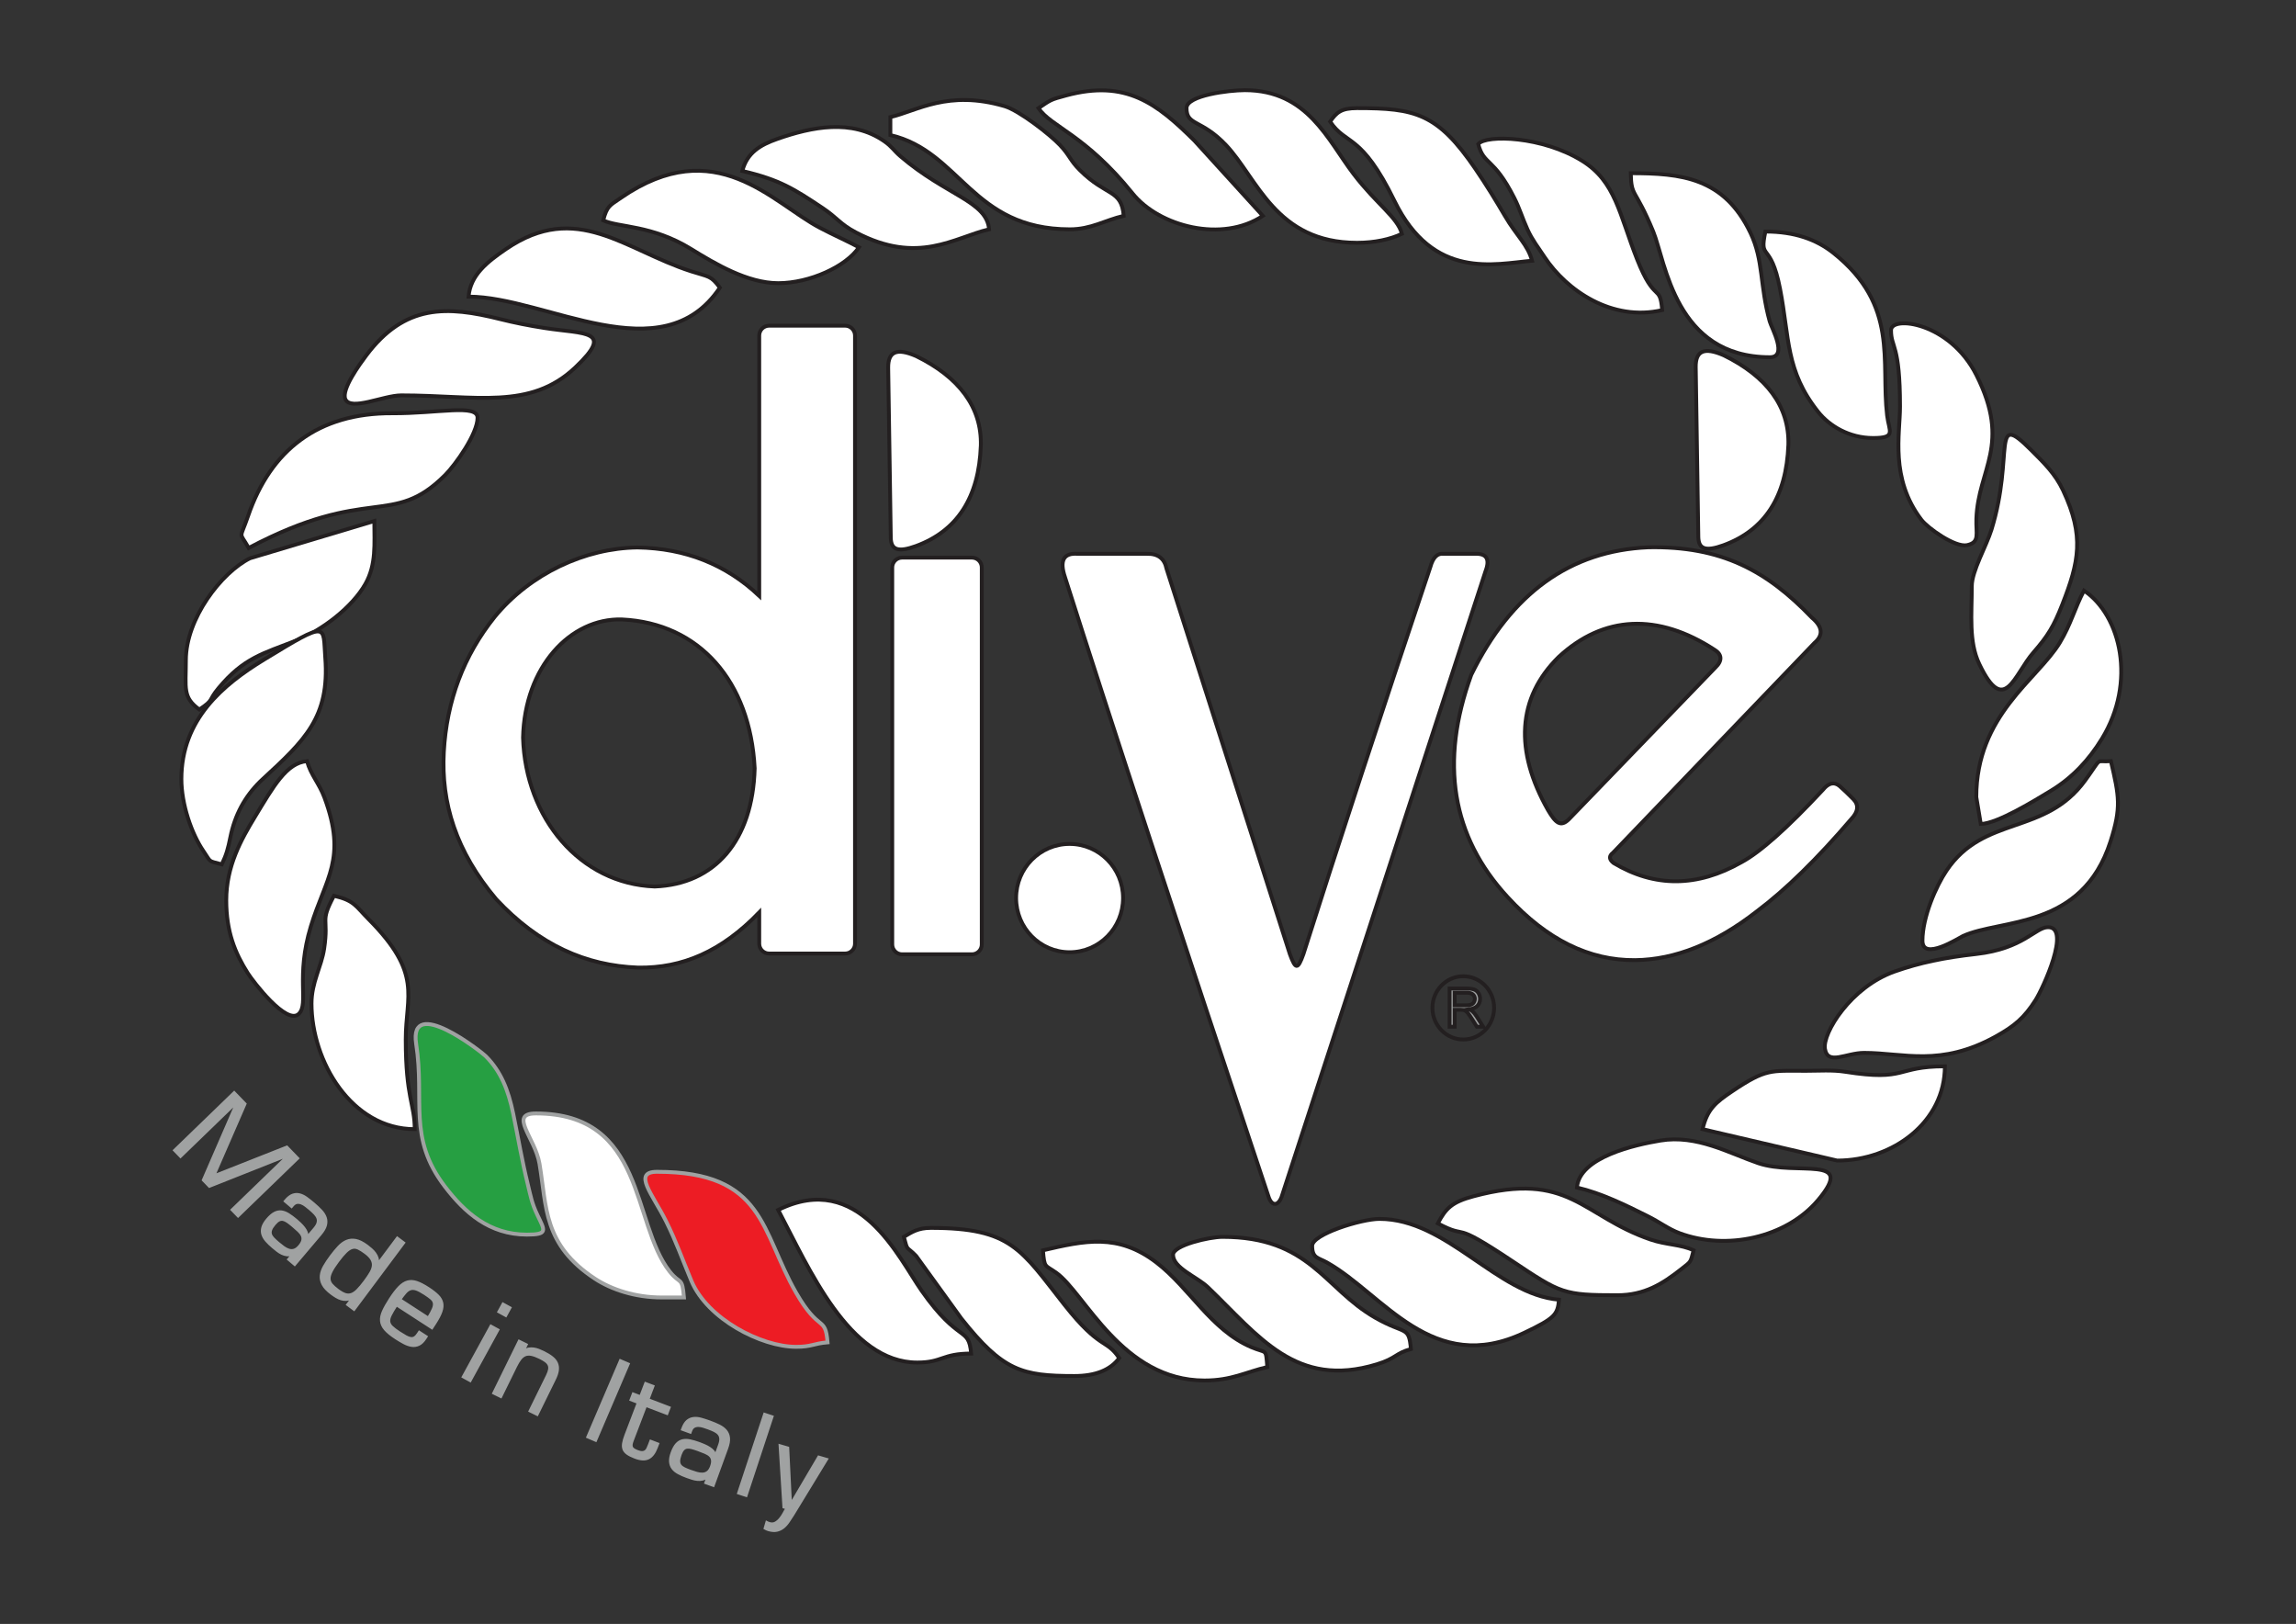 <?xml version="1.0" encoding="UTF-8"?> <svg xmlns="http://www.w3.org/2000/svg" width="1588" height="1123" viewBox="0 0 1588 1123" fill="none"><rect x="0" y="0" width="1588" height="1123" fill="#333333" stroke="none"/><mask id="mask0_553_339" style="mask-type:luminance" maskUnits="userSpaceOnUse" x="0" y="0" width="1588" height="1123"><path d="M0 -3.34537e-05H1587.4V1122.52H0V-3.34537e-05Z" fill="white"></path></mask><g mask="url(#mask0_553_339)"><path fill-rule="evenodd" clip-rule="evenodd" d="M172.006 378.928C255.323 334.842 271.129 365.265 307.841 328.55C315.073 321.317 330.287 299.926 330.287 288.925C330.287 279.166 303.107 285.944 271.286 285.789C219.995 285.538 187.219 311.218 171.566 356.838C165.697 373.948 165.263 366.926 172.006 378.928Z" fill="white"></path><path d="M172.006 378.928C255.323 334.842 271.129 365.265 307.841 328.55C315.073 321.317 330.287 299.926 330.287 288.925C330.287 279.166 303.107 285.944 271.286 285.789C219.995 285.538 187.219 311.218 171.566 356.838C165.697 373.948 165.263 366.926 172.006 378.928Z" stroke="#231F20" stroke-width="2.667" stroke-miterlimit="22.926"></path><path fill-rule="evenodd" clip-rule="evenodd" d="M156.488 622.559C156.488 644.307 162.522 658.963 171.323 672.896C174.871 678.512 198.355 709.424 206.734 701.046C213.798 693.979 204.415 675.431 214.968 640.692C225.199 607.018 240.182 594.03 224.404 551.538C220.754 541.707 214.863 535.748 212.352 526.347C198.167 527.528 189.154 543.754 176.346 564.826C166.752 580.61 156.488 599.019 156.488 622.559Z" fill="white"></path><path d="M156.488 622.559C156.488 644.307 162.522 658.963 171.323 672.896C174.871 678.512 198.355 709.424 206.734 701.046C213.798 693.979 204.415 675.431 214.968 640.692C225.199 607.018 240.182 594.03 224.404 551.538C220.754 541.707 214.863 535.748 212.352 526.347C198.167 527.528 189.154 543.754 176.346 564.826C166.752 580.61 156.488 599.019 156.488 622.559Z" stroke="#231F20" stroke-width="2.667" stroke-miterlimit="22.926"></path><path fill-rule="evenodd" clip-rule="evenodd" d="M1289.29 728.078C1316.63 728.078 1342.03 737.994 1380.37 716.737C1393.37 709.526 1400.19 703.685 1407.91 691.521C1412.93 683.61 1432.57 641.178 1416.54 641.178C1407.69 641.178 1399.58 656.058 1366.8 659.717C1344.92 662.16 1327.78 665.72 1310.56 671.762C1279.94 682.504 1260.44 714.597 1262.2 725.264C1264.12 736.962 1276.72 728.078 1289.29 728.078Z" fill="white"></path><path d="M1289.29 728.078C1316.63 728.078 1342.03 737.994 1380.37 716.737C1393.37 709.526 1400.19 703.685 1407.91 691.521C1412.93 683.61 1432.57 641.178 1416.54 641.178C1407.69 641.178 1399.58 656.058 1366.8 659.717C1344.92 662.16 1327.78 665.72 1310.56 671.762C1279.94 682.504 1260.44 714.597 1262.2 725.264C1264.12 736.962 1276.72 728.078 1289.29 728.078Z" stroke="#231F20" stroke-width="2.667" stroke-miterlimit="22.926"></path><path fill-rule="evenodd" clip-rule="evenodd" d="M1366.88 551.176L1369.98 569.797C1381.49 569.541 1407.48 553.472 1418.42 546.857C1433.29 537.869 1444.76 525.56 1453.78 510.834C1477.69 471.824 1466.99 425.576 1441.36 408.412C1434.97 420.492 1432.29 431.805 1424.63 444.44C1409.11 470.038 1366.88 494.448 1366.88 551.176Z" fill="white"></path><path d="M1366.88 551.176L1369.98 569.797C1381.49 569.541 1407.48 553.472 1418.42 546.857C1433.29 537.869 1444.76 525.56 1453.78 510.834C1477.69 471.824 1466.99 425.576 1441.36 408.412C1434.97 420.492 1432.29 431.805 1424.63 444.44C1409.11 470.038 1366.88 494.448 1366.88 551.176Z" stroke="#231F20" stroke-width="2.667" stroke-miterlimit="22.926"></path><path fill-rule="evenodd" clip-rule="evenodd" d="M1329.64 650.49C1329.64 664.89 1354.9 648.577 1357.54 647.354C1383.81 635.197 1440.02 643.201 1459.69 581.911C1467.3 558.181 1465.65 550.645 1459.99 526.347C1448.56 527.298 1454.68 522.483 1442.23 539.623C1414.31 578.05 1372.29 563.487 1346.32 601.997C1339.11 612.685 1329.64 634.113 1329.64 650.49Z" fill="white"></path><path d="M1329.64 650.49C1329.64 664.89 1354.9 648.577 1357.54 647.354C1383.81 635.197 1440.02 643.201 1459.69 581.911C1467.3 558.181 1465.65 550.645 1459.99 526.347C1448.56 527.298 1454.68 522.483 1442.23 539.623C1414.31 578.05 1372.29 563.487 1346.32 601.997C1339.11 612.685 1329.64 634.113 1329.64 650.49Z" stroke="#231F20" stroke-width="2.667" stroke-miterlimit="22.926"></path><path fill-rule="evenodd" clip-rule="evenodd" d="M1363.77 405.308C1363.77 424.872 1361.54 443.672 1368.92 459.125C1386.44 495.783 1392.9 466.648 1406.47 451.104C1416.34 439.796 1420.41 433.193 1426.3 418.173C1437.95 388.453 1441.79 370.836 1426.89 339.089C1421.43 327.467 1413.43 319.876 1404.95 311.369C1376.66 283.001 1393.41 314.243 1377.41 366.183C1373.85 377.731 1363.77 394.881 1363.77 405.308Z" fill="white"></path><path d="M1363.77 405.308C1363.77 424.872 1361.54 443.672 1368.92 459.125C1386.44 495.783 1392.9 466.648 1406.47 451.104C1416.34 439.796 1420.41 433.193 1426.3 418.173C1437.95 388.453 1441.79 370.836 1426.89 339.089C1421.43 327.467 1413.43 319.876 1404.95 311.369C1376.66 283.001 1393.41 314.243 1377.41 366.183C1373.85 377.731 1363.77 394.881 1363.77 405.308Z" stroke="#231F20" stroke-width="2.667" stroke-miterlimit="22.926"></path><path fill-rule="evenodd" clip-rule="evenodd" d="M128.558 456.517C128.558 476.235 126.194 482.102 137.867 490.655C148.424 483.587 143.684 484.866 151.084 475.941C168.538 454.891 181.987 451.894 204.962 442.917C222.52 436.057 243.547 420.029 252.736 403.793C260.334 390.373 258.907 376.014 258.907 360.306L172.923 386.051C153.074 395.923 128.558 427.845 128.558 456.517Z" fill="white"></path><path d="M128.558 456.517C128.558 476.235 126.194 482.102 137.867 490.655C148.424 483.587 143.684 484.866 151.084 475.941C168.538 454.891 181.987 451.894 204.962 442.917C222.52 436.057 243.547 420.029 252.736 403.793C260.334 390.373 258.907 376.014 258.907 360.306L172.923 386.051C153.074 395.923 128.558 427.845 128.558 456.517Z" stroke="#231F20" stroke-width="2.667" stroke-miterlimit="22.926"></path><path fill-rule="evenodd" clip-rule="evenodd" d="M125.453 538.761C125.453 556.072 132.43 576.484 140.761 588.627C146.201 596.551 143.472 595.081 153.385 597.729C156.63 590.964 157.698 587 159.348 578.864C162.414 563.721 169.158 551.061 179.913 540.46C180.366 540.012 181.037 539.384 181.508 538.952C210.718 512.053 228.106 495.959 224.986 454.891C223.262 432.208 227.853 428.512 182.534 456.183C154.366 473.383 125.453 497.368 125.453 538.761Z" fill="white"></path><path d="M125.453 538.761C125.453 556.072 132.43 576.484 140.761 588.627C146.201 596.551 143.472 595.081 153.385 597.729C156.63 590.964 157.698 587 159.348 578.864C162.414 563.721 169.158 551.061 179.913 540.46C180.366 540.012 181.037 539.384 181.508 538.952C210.718 512.053 228.106 495.959 224.986 454.891C223.262 432.208 227.853 428.512 182.534 456.183C154.366 473.383 125.453 497.368 125.453 538.761Z" stroke="#231F20" stroke-width="2.667" stroke-miterlimit="22.926"></path><path fill-rule="evenodd" clip-rule="evenodd" d="M907.551 861.532C907.551 870.164 911.761 869.661 917.769 873.038C956.763 894.956 990.603 952.061 1054.47 921.549C1075.29 911.601 1077.39 909.117 1078.25 898.774C1035.24 895.196 1000.92 842.909 954.104 842.909C941.455 842.909 907.551 853.533 907.551 861.532Z" fill="white"></path><path d="M907.551 861.532C907.551 870.164 911.761 869.661 917.769 873.038C956.763 894.956 990.603 952.061 1054.47 921.549C1075.29 911.601 1077.39 909.117 1078.25 898.774C1035.24 895.196 1000.92 842.909 954.104 842.909C941.455 842.909 907.551 853.533 907.551 861.532Z" stroke="#231F20" stroke-width="2.667" stroke-miterlimit="22.926"></path><path fill-rule="evenodd" clip-rule="evenodd" d="M1090.66 821.185C1107.71 825.157 1124.16 833.316 1139.28 840.845C1147.96 845.165 1153.89 849.877 1161.53 852.736C1193.85 864.834 1235.35 856.16 1257.54 829.773C1284.15 798.122 1242.56 813.397 1216.1 804.368C1195.94 797.486 1173.63 784.526 1148.43 788.713C1131.14 791.586 1092.42 800.102 1090.66 821.185Z" fill="white"></path><path d="M1090.66 821.185C1107.71 825.157 1124.16 833.316 1139.28 840.845C1147.96 845.165 1153.89 849.877 1161.53 852.736C1193.85 864.834 1235.35 856.16 1257.54 829.773C1284.15 798.122 1242.56 813.397 1216.1 804.368C1195.94 797.486 1173.63 784.526 1148.43 788.713C1131.14 791.586 1092.42 800.102 1090.66 821.185Z" stroke="#231F20" stroke-width="2.667" stroke-miterlimit="22.926"></path><path fill-rule="evenodd" clip-rule="evenodd" d="M215.457 693.939C215.457 734.014 243.213 780.839 286.84 780.839C286.84 763.484 280.632 759.287 280.632 718.767C280.632 688.383 292.525 673.531 255.036 635.74C245.845 626.474 245.124 622.75 230.976 619.454C220.889 638.518 227.56 633.582 224.18 656.108C222.294 668.68 215.457 679.216 215.457 693.939Z" fill="white"></path><path d="M215.457 693.939C215.457 734.014 243.213 780.839 286.84 780.839C286.84 763.484 280.632 759.287 280.632 718.767C280.632 688.383 292.525 673.531 255.036 635.74C245.845 626.474 245.124 622.75 230.976 619.454C220.889 638.518 227.56 633.582 224.18 656.108C222.294 668.68 215.457 679.216 215.457 693.939Z" stroke="#231F20" stroke-width="2.667" stroke-miterlimit="22.926"></path><path fill-rule="evenodd" clip-rule="evenodd" d="M811.34 867.738C811.34 876.852 828.001 883.005 835.467 890.168C870.659 923.933 896.287 960.472 952.234 943.457C965.846 939.318 965.097 935.778 975.829 932.913C974.465 916.51 972.007 923.194 951.039 911.15C915.705 890.85 905.895 855.324 845.48 855.324C836.532 855.324 811.34 861.101 811.34 867.738Z" fill="white"></path><path d="M811.34 867.738C811.34 876.852 828.001 883.005 835.467 890.168C870.659 923.933 896.287 960.472 952.234 943.457C965.846 939.318 965.097 935.778 975.829 932.913C974.465 916.51 972.007 923.194 951.039 911.15C915.705 890.85 905.895 855.324 845.48 855.324C836.532 855.324 811.34 861.101 811.34 867.738Z" stroke="#231F20" stroke-width="2.667" stroke-miterlimit="22.926"></path><path fill-rule="evenodd" clip-rule="evenodd" d="M364.427 853.771C379.203 853.771 376.82 850.906 371.832 840.499C367.708 831.895 367.027 827.102 365.044 819.017C360.824 801.815 358.607 787.859 354.95 770.143C351.547 753.67 346.431 740.815 335.858 730.267C333.056 727.47 282.543 687.793 287.838 721.935C293.898 761.031 281.802 786.678 307.687 820.509C321.254 838.241 338.298 853.771 364.427 853.771Z" fill="#269F42"></path><path d="M364.427 853.771C379.203 853.771 376.82 850.906 371.832 840.499C367.708 831.895 367.027 827.102 365.044 819.017C360.824 801.815 358.607 787.859 354.95 770.143C351.547 753.67 346.431 740.815 335.858 730.267C333.056 727.47 282.543 687.793 287.838 721.935C293.898 761.031 281.802 786.678 307.687 820.509C321.254 838.241 338.298 853.771 364.427 853.771Z" stroke="#A0A2A2" stroke-width="2.667" stroke-miterlimit="22.926"></path><path fill-rule="evenodd" clip-rule="evenodd" d="M513.398 118.229C539.316 124.267 549.164 130.695 568.666 143.654C579.222 150.669 580.801 154.854 591.949 160.717C635.138 183.427 660.012 164.186 684.094 158.574C682.477 139.134 654.512 135.23 622.83 108.11C618.089 104.051 617.018 101.441 611.56 97.655C589.005 82.017 561.361 87.773 537.749 96.025C525.465 100.319 516.744 105.698 513.398 118.229Z" fill="white"></path><path d="M513.398 118.229C539.316 124.267 549.164 130.695 568.666 143.654C579.222 150.669 580.801 154.854 591.949 160.717C635.138 183.427 660.012 164.186 684.094 158.574C682.477 139.134 654.512 135.23 622.83 108.11C618.089 104.051 617.018 101.441 611.56 97.655C589.005 82.017 561.361 87.773 537.749 96.025C525.465 100.319 516.744 105.698 513.398 118.229Z" stroke="#231F20" stroke-width="2.667" stroke-miterlimit="22.926"></path><path fill-rule="evenodd" clip-rule="evenodd" d="M324.08 205.128C377.427 205.128 457.796 258.782 497.88 198.922C491.625 190.384 490.159 191.527 478.117 187.648C431.737 172.71 399.019 138.838 350.073 172.154C336.909 181.115 325.316 190.276 324.08 205.128Z" fill="white"></path><path d="M324.08 205.128C377.427 205.128 457.796 258.782 497.88 198.922C491.625 190.384 490.159 191.527 478.117 187.648C431.737 172.71 399.019 138.838 350.073 172.154C336.909 181.115 325.316 190.276 324.08 205.128Z" stroke="#231F20" stroke-width="2.667" stroke-miterlimit="22.926"></path><path fill-rule="evenodd" clip-rule="evenodd" d="M1295.5 302.891C1311.87 302.891 1306.51 298.364 1305.2 287.321C1300.73 249.704 1313.5 211.279 1268.18 175.033C1256.35 165.575 1241.18 160.128 1221.01 160.128C1216.57 181.095 1224.56 165.911 1231.13 199.664C1237.74 233.599 1234.83 256.371 1257.6 284.925C1265.23 294.492 1278.92 302.891 1295.5 302.891Z" fill="white"></path><path d="M1295.5 302.891C1311.87 302.891 1306.51 298.364 1305.2 287.321C1300.73 249.704 1313.5 211.279 1268.18 175.033C1256.35 165.575 1241.18 160.128 1221.01 160.128C1216.57 181.095 1224.56 165.911 1231.13 199.664C1237.74 233.599 1234.83 256.371 1257.6 284.925C1265.23 294.492 1278.92 302.891 1295.5 302.891Z" stroke="#231F20" stroke-width="2.667" stroke-miterlimit="22.926"></path><path fill-rule="evenodd" clip-rule="evenodd" d="M1248.94 740.492C1224.6 740.492 1221.53 738.85 1197.97 754.694C1186.82 762.199 1180.81 766.92 1177.56 780.839L1270.67 802.564C1309.34 802.564 1345.15 775.81 1345.15 737.39C1310.75 737.39 1319.29 747.955 1276.21 741.155C1267.37 739.758 1257.96 740.492 1248.94 740.492Z" fill="white"></path><path d="M1248.94 740.492C1224.6 740.492 1221.53 738.85 1197.97 754.694C1186.82 762.199 1180.81 766.92 1177.56 780.839L1270.67 802.564C1309.34 802.564 1345.15 775.81 1345.15 737.39C1310.75 737.39 1319.29 747.955 1276.21 741.155C1267.37 739.758 1257.96 740.492 1248.94 740.492Z" stroke="#231F20" stroke-width="2.667" stroke-miterlimit="22.926"></path><path fill-rule="evenodd" clip-rule="evenodd" d="M1307.91 228.405C1307.91 240.781 1314.12 237.541 1314.12 281.166C1314.12 300.197 1307.05 330.758 1328.93 359.461C1333.18 365.034 1352.19 378.766 1360.53 376.969C1369.54 375.028 1366.57 369.132 1366.93 358.804C1368.12 324.109 1391.3 307.734 1366.96 259.364C1348.49 222.664 1307.91 218.052 1307.91 228.405Z" fill="white"></path><path d="M1307.91 228.405C1307.91 240.781 1314.12 237.541 1314.12 281.166C1314.12 300.197 1307.05 330.758 1328.93 359.461C1333.18 365.034 1352.19 378.766 1360.53 376.969C1369.54 375.028 1366.57 369.132 1366.93 358.804C1368.12 324.109 1391.3 307.734 1366.96 259.364C1348.49 222.664 1307.91 218.052 1307.91 228.405Z" stroke="#231F20" stroke-width="2.667" stroke-miterlimit="22.926"></path><path fill-rule="evenodd" clip-rule="evenodd" d="M615.816 80.986V93.4C664.503 104.742 672.086 158.574 739.959 158.574C754.75 158.574 764.087 152.32 777.202 149.264C775.655 130.681 765.256 136.06 746.804 117.59C740.002 110.781 739.944 107.542 733.071 100.288C726.099 92.927 704.74 76.325 694.767 73.417C655.544 61.986 634.43 76.65 615.816 80.986Z" fill="white"></path><path d="M615.816 80.986V93.4C664.503 104.742 672.086 158.574 739.959 158.574C754.75 158.574 764.087 152.32 777.202 149.264C775.655 130.681 765.256 136.06 746.804 117.59C740.002 110.781 739.944 107.542 733.071 100.288C726.099 92.927 704.74 76.325 694.767 73.417C655.544 61.986 634.43 76.65 615.816 80.986Z" stroke="#231F20" stroke-width="2.667" stroke-miterlimit="22.926"></path><path fill-rule="evenodd" clip-rule="evenodd" d="M277.528 273.407C329.343 273.407 366.61 283.705 397.888 254.106C425.451 228.023 404.286 231.13 376.838 226.857C365.683 225.121 356.019 223.193 345.806 220.646C309.167 211.51 280.026 210.09 253.192 245.967C249.136 251.391 235.863 269.353 238.863 276.043C242.615 284.409 265.311 273.407 277.528 273.407Z" fill="white"></path><path d="M277.528 273.407C329.343 273.407 366.61 283.705 397.888 254.106C425.451 228.023 404.286 231.13 376.838 226.857C365.683 225.121 356.019 223.193 345.806 220.646C309.167 211.51 280.026 210.09 253.192 245.967C249.136 251.391 235.863 269.353 238.863 276.043C242.615 284.409 265.311 273.407 277.528 273.407Z" stroke="#231F20" stroke-width="2.667" stroke-miterlimit="22.926"></path><path fill-rule="evenodd" clip-rule="evenodd" d="M625.127 855.324C627.952 865.907 626.582 861.227 633.647 868.528L664.896 911.766C693.716 948.112 706.916 951.535 743.063 951.535C757.46 951.535 767.967 947.488 774.098 939.12C765.071 925.64 761.014 933.747 736.3 902.431C706.104 864.168 699.684 849.118 643.748 849.118C635.019 849.118 630.698 851.984 625.127 855.324Z" fill="white"></path><path d="M625.127 855.324C627.952 865.907 626.582 861.227 633.647 868.528L664.896 911.766C693.716 948.112 706.916 951.535 743.063 951.535C757.46 951.535 767.967 947.488 774.098 939.12C765.071 925.64 761.014 933.747 736.3 902.431C706.104 864.168 699.684 849.118 643.748 849.118C635.019 849.118 630.698 851.984 625.127 855.324Z" stroke="#231F20" stroke-width="2.667" stroke-miterlimit="22.926"></path><path fill-rule="evenodd" clip-rule="evenodd" d="M820.652 74.779C820.652 87.063 830.835 82.271 847.903 100.288C869.702 123.298 882.188 167.886 938.588 167.886C950.708 167.886 961.647 165.506 969.624 161.679C966.568 150.235 952.315 141.407 936.326 120.491C918.276 96.88 904.431 62.364 861 62.364C850.023 62.364 820.652 65.935 820.652 74.779Z" fill="white"></path><path d="M820.652 74.779C820.652 87.063 830.835 82.271 847.903 100.288C869.702 123.298 882.188 167.886 938.588 167.886C950.708 167.886 961.647 165.506 969.624 161.679C966.568 150.235 952.315 141.407 936.326 120.491C918.276 96.88 904.431 62.364 861 62.364C850.023 62.364 820.652 65.935 820.652 74.779Z" stroke="#231F20" stroke-width="2.667" stroke-miterlimit="22.926"></path><path fill-rule="evenodd" clip-rule="evenodd" d="M417.189 152.367C427.767 157.443 450.597 155.328 478.029 172.219C494.448 182.328 516.977 195.816 538.228 195.816C560.169 195.816 585.245 184.198 594.092 170.99C585.045 166.202 577.093 162.783 567.156 157.58C534.195 140.327 495.091 91.592 429.511 136.758C421.687 142.146 419.871 142.323 417.189 152.367Z" fill="white"></path><path d="M417.189 152.367C427.767 157.443 450.597 155.328 478.029 172.219C494.448 182.328 516.977 195.816 538.228 195.816C560.169 195.816 585.245 184.198 594.092 170.99C585.045 166.202 577.093 162.783 567.156 157.58C534.195 140.327 495.091 91.592 429.511 136.758C421.687 142.146 419.871 142.323 417.189 152.367Z" stroke="#231F20" stroke-width="2.667" stroke-miterlimit="22.926"></path><path fill-rule="evenodd" clip-rule="evenodd" d="M550.644 931.361C561.342 931.361 562.66 929.065 572.368 928.257C570.794 909.356 566.812 922.117 550.681 894.081C526.105 851.365 528.978 810.323 454.432 810.323C437.253 810.323 451.369 825.857 460.644 844.459C467.725 858.661 471.542 869.891 478.237 885.833C489.246 912.048 526.468 931.361 550.644 931.361Z" fill="#ED1C24"></path><path d="M550.644 931.361C561.342 931.361 562.66 929.065 572.368 928.257C570.794 909.356 566.812 922.117 550.681 894.081C526.105 851.365 528.978 810.323 454.432 810.323C437.253 810.323 451.369 825.857 460.644 844.459C467.725 858.661 471.542 869.891 478.237 885.833C489.246 912.048 526.468 931.361 550.644 931.361Z" stroke="#A0A2A2" stroke-width="2.667" stroke-miterlimit="22.926"></path><path fill-rule="evenodd" clip-rule="evenodd" d="M994.451 846.014C1017.25 858.075 1001.59 842.464 1045.97 872.084C1079.6 894.527 1081.37 895.671 1118.59 895.671C1137.49 895.671 1149.91 887.791 1162.71 877.718C1169.98 871.994 1169.03 873.354 1171.36 864.636C1162.7 860.482 1152.43 860.904 1141.57 857.174C1093.84 840.764 1085.61 809.435 1019.14 827.252C1004.2 831.256 999.973 835.582 994.451 846.014Z" fill="white"></path><path d="M994.451 846.014C1017.25 858.075 1001.59 842.464 1045.97 872.084C1079.6 894.527 1081.37 895.671 1118.59 895.671C1137.49 895.671 1149.91 887.791 1162.71 877.718C1169.98 871.994 1169.03 873.354 1171.36 864.636C1162.7 860.482 1152.43 860.904 1141.57 857.174C1093.84 840.764 1085.61 809.435 1019.14 827.252C1004.2 831.256 999.973 835.582 994.451 846.014Z" stroke="#231F20" stroke-width="2.667" stroke-miterlimit="22.926"></path><path fill-rule="evenodd" clip-rule="evenodd" d="M457.534 897.223H473.052C471.812 882.332 470.545 888.676 463.125 879.217C436.765 845.616 446.584 769.976 370.634 769.976C351.444 769.976 370.106 786.827 373.132 804.723C378.157 834.459 375.562 860.667 411.51 884.279C422.896 891.759 439.428 897.223 457.534 897.223Z" fill="white"></path><path d="M457.534 897.223H473.052C471.812 882.332 470.545 888.676 463.125 879.217C436.765 845.616 446.584 769.976 370.634 769.976C351.444 769.976 370.106 786.827 373.132 804.723C378.157 834.459 375.562 860.667 411.51 884.279C422.896 891.759 439.428 897.223 457.534 897.223Z" stroke="#A0A2A2" stroke-width="2.667" stroke-miterlimit="22.926"></path><path fill-rule="evenodd" clip-rule="evenodd" d="M1224.11 247.027C1236.78 247.027 1225.22 226.691 1224.01 222.305C1217.01 197.039 1219.83 180.251 1210.72 161.109C1192.42 122.662 1162.56 119.781 1127.9 119.781C1128.28 136.739 1130.77 129.362 1143.43 160.115C1151.98 180.869 1158.45 247.027 1224.11 247.027Z" fill="white"></path><path d="M1224.11 247.027C1236.78 247.027 1225.22 226.691 1224.01 222.305C1217.01 197.039 1219.83 180.251 1210.72 161.109C1192.42 122.662 1162.56 119.781 1127.9 119.781C1128.28 136.739 1130.77 129.362 1143.43 160.115C1151.98 180.869 1158.45 247.027 1224.11 247.027Z" stroke="#231F20" stroke-width="2.667" stroke-miterlimit="22.926"></path><path fill-rule="evenodd" clip-rule="evenodd" d="M1022.38 99.607C1026.39 114.627 1032.79 108.243 1047.28 136.782C1051.08 144.262 1053.03 151.136 1056.45 158.642C1059.82 166.011 1063.71 170.875 1068.31 177.827C1083.51 200.815 1114.92 222.526 1149.63 214.44C1148.06 195.624 1144.59 210.564 1132.2 179.107C1119.89 147.842 1117.35 125.652 1094.45 111.336C1066.89 94.106 1027.81 92.988 1022.38 99.607Z" fill="white"></path><path d="M1022.38 99.607C1026.39 114.627 1032.79 108.243 1047.28 136.782C1051.08 144.262 1053.03 151.136 1056.45 158.642C1059.82 166.011 1063.71 170.875 1068.31 177.827C1083.51 200.815 1114.92 222.526 1149.63 214.44C1148.06 195.624 1144.59 210.564 1132.2 179.107C1119.89 147.842 1117.35 125.652 1094.45 111.336C1066.89 94.106 1027.81 92.988 1022.38 99.607Z" stroke="#231F20" stroke-width="2.667" stroke-miterlimit="22.926"></path><path fill-rule="evenodd" clip-rule="evenodd" d="M721.338 864.636C722.389 877.264 722.629 874.471 730.611 880.191C750.399 894.369 776.035 954.639 833.065 954.639C851.981 954.639 861.458 948.836 876.514 945.329C875.401 931.928 876.333 936.24 865.434 931.581C837.45 919.613 822.849 890.689 799.814 873.059C773.223 852.708 750.267 857.896 721.338 864.636Z" fill="white"></path><path d="M721.338 864.636C722.389 877.264 722.629 874.471 730.611 880.191C750.399 894.369 776.035 954.639 833.065 954.639C851.981 954.639 861.458 948.836 876.514 945.329C875.401 931.928 876.333 936.24 865.434 931.581C837.45 919.613 822.849 890.689 799.814 873.059C773.223 852.708 750.267 857.896 721.338 864.636Z" stroke="#231F20" stroke-width="2.667" stroke-miterlimit="22.926"></path><path fill-rule="evenodd" clip-rule="evenodd" d="M919.967 84.09C931.185 100.845 941.272 91.561 964.453 138.917C991.387 193.938 1033.78 182.451 1059.63 180.299C1056.65 169.145 1049.14 163.423 1040.9 149.367C1034.52 138.489 1028.24 128.218 1020.56 116.945C994.208 78.233 978.745 74.779 938.588 74.779C927.661 74.779 924.411 77.694 919.967 84.09Z" fill="white"></path><path d="M919.967 84.09C931.185 100.845 941.272 91.561 964.453 138.917C991.387 193.938 1033.78 182.451 1059.63 180.299C1056.65 169.145 1049.14 163.423 1040.9 149.367C1034.52 138.489 1028.24 128.218 1020.56 116.945C994.208 78.233 978.745 74.779 938.588 74.779C927.661 74.779 924.411 77.694 919.967 84.09Z" stroke="#231F20" stroke-width="2.667" stroke-miterlimit="22.926"></path><path fill-rule="evenodd" clip-rule="evenodd" d="M538.227 836.703C559.469 876.849 587.08 942.225 634.437 942.225C651.969 942.225 651.413 936.017 671.68 936.017C670.076 916.747 663.515 929.691 637.477 892.63C621.432 869.794 594.116 808.993 538.227 836.703Z" fill="white"></path><path d="M538.227 836.703C559.469 876.849 587.08 942.225 634.437 942.225C651.969 942.225 651.413 936.017 671.68 936.017C670.076 916.747 663.515 929.691 637.477 892.63C621.432 869.794 594.116 808.993 538.227 836.703Z" stroke="#231F20" stroke-width="2.667" stroke-miterlimit="22.926"></path><path fill-rule="evenodd" clip-rule="evenodd" d="M718.234 74.779C726.894 87.709 750.568 93.065 783.358 133.797C801.825 156.736 845.468 167.977 873.412 149.264L826.092 97.272C800.23 71.643 778.838 54.804 737.388 66C726.349 68.981 726.913 68.967 718.234 74.779Z" fill="white"></path><path d="M718.234 74.779C726.894 87.709 750.568 93.065 783.358 133.797C801.825 156.736 845.468 167.977 873.412 149.264L826.092 97.272C800.23 71.643 778.838 54.804 737.388 66C726.349 68.981 726.913 68.967 718.234 74.779Z" stroke="#231F20" stroke-width="2.667" stroke-miterlimit="22.926"></path><path d="M1012.05 675.097C1023.83 675.097 1033.38 684.89 1033.38 696.967C1033.38 709.046 1023.83 718.838 1012.05 718.838C1000.27 718.838 990.717 709.046 990.717 696.967C990.717 684.89 1000.27 675.097 1012.05 675.097Z" stroke="#231F20" stroke-width="2.667" stroke-miterlimit="22.926"></path><path fill-rule="evenodd" clip-rule="evenodd" d="M1006.1 695.239H1013.59C1015.19 695.239 1016.43 695.073 1017.33 694.741C1018.23 694.415 1018.91 693.885 1019.37 693.156C1019.84 692.431 1020.07 691.644 1020.07 690.789C1020.07 689.541 1019.62 688.508 1018.72 687.704C1017.82 686.899 1016.39 686.499 1014.44 686.499H1006.1V695.239ZM1002.59 709.989V683.585H1014.29C1016.65 683.585 1018.44 683.824 1019.66 684.299C1020.89 684.771 1021.86 685.607 1022.59 686.805C1023.33 688.004 1023.69 689.331 1023.69 690.783C1023.69 692.656 1023.08 694.236 1021.87 695.521C1020.66 696.807 1018.79 697.617 1016.26 697.968C1017.18 698.411 1017.89 698.852 1018.36 699.283C1019.39 700.217 1020.35 701.391 1021.25 702.799L1025.82 709.989H1021.46L1017.96 704.495C1016.95 702.903 1016.11 701.692 1015.45 700.851C1014.79 700.008 1014.2 699.424 1013.68 699.087C1013.16 698.755 1012.62 698.521 1012.08 698.385C1011.69 698.305 1011.04 698.263 1010.14 698.263H1006.1V709.989H1002.59Z" fill="#A0A2A2"></path><path d="M1006.1 695.239H1013.59C1015.19 695.239 1016.43 695.073 1017.33 694.741C1018.23 694.415 1018.91 693.885 1019.37 693.156C1019.84 692.431 1020.07 691.644 1020.07 690.789C1020.07 689.541 1019.62 688.508 1018.72 687.704C1017.82 686.899 1016.39 686.499 1014.44 686.499H1006.1V695.239ZM1002.59 709.989V683.585H1014.29C1016.65 683.585 1018.44 683.824 1019.66 684.299C1020.89 684.771 1021.86 685.607 1022.59 686.805C1023.33 688.004 1023.69 689.331 1023.69 690.783C1023.69 692.656 1023.08 694.236 1021.87 695.521C1020.66 696.807 1018.79 697.617 1016.26 697.968C1017.18 698.411 1017.89 698.852 1018.36 699.283C1019.39 700.217 1020.35 701.391 1021.25 702.799L1025.82 709.989H1021.46L1017.96 704.495C1016.95 702.903 1016.11 701.692 1015.45 700.851C1014.79 700.008 1014.2 699.424 1013.68 699.087C1013.16 698.755 1012.62 698.521 1012.08 698.385C1011.69 698.305 1011.04 698.263 1010.14 698.263H1006.1V709.989H1002.59Z" stroke="#231F20" stroke-width="2.667" stroke-miterlimit="22.926"></path><path fill-rule="evenodd" clip-rule="evenodd" d="M623.911 385.603H672.225C675.967 385.603 679.029 388.664 679.029 392.405V653.12C679.029 656.862 675.967 659.924 672.225 659.924H623.911C620.17 659.924 617.107 656.862 617.107 653.12V392.405C617.107 388.664 620.17 385.603 623.911 385.603Z" fill="white"></path><path d="M623.911 385.603H672.225C675.967 385.603 679.029 388.664 679.029 392.405V653.12C679.029 656.862 675.967 659.924 672.225 659.924H623.911C620.17 659.924 617.107 656.862 617.107 653.12V392.405C617.107 388.664 620.17 385.603 623.911 385.603Z" stroke="#231F20" stroke-width="2.667" stroke-miterlimit="22.926"></path><path fill-rule="evenodd" clip-rule="evenodd" d="M739.771 583.605C760.2 583.605 776.761 600.366 776.761 621.043C776.761 641.722 760.2 658.483 739.771 658.483C719.343 658.483 702.781 641.722 702.781 621.043C702.781 600.366 719.343 583.605 739.771 583.605Z" fill="white"></path><path d="M739.771 583.605C760.2 583.605 776.761 600.366 776.761 621.043C776.761 641.722 760.2 658.483 739.771 658.483C719.343 658.483 702.781 641.722 702.781 621.043C702.781 600.366 719.343 583.605 739.771 583.605Z" stroke="#231F20" stroke-width="2.667" stroke-miterlimit="22.926"></path><path fill-rule="evenodd" clip-rule="evenodd" d="M525.114 412.069V232.032C525.114 228.29 528.176 225.228 531.918 225.228H584.552C588.293 225.228 591.354 228.29 591.354 232.032V652.586C591.354 656.326 588.293 659.389 584.552 659.389H531.918C528.176 659.389 525.114 656.326 525.114 652.586V630.949C498.998 657.966 472.028 669.605 441.233 669.109C405.237 667.754 372.957 653.564 343.313 621.949C315.22 588.626 305.078 555.116 306.953 520.069C308.922 484.573 320.682 453.373 342.233 426.469C366.853 396.61 404.773 379.032 440.873 378.589C474.024 379.153 502.104 390.313 525.114 412.069ZM452.837 613.045C494.34 611.51 520.62 581.389 521.957 531.324C518.873 471.133 483.682 430.873 430.156 428.364C394.43 427.256 362.81 461.336 361.756 510.084C363.378 565.766 401.298 611.248 452.837 613.045Z" fill="white"></path><path d="M525.114 412.069V232.032C525.114 228.29 528.176 225.228 531.918 225.228H584.552C588.293 225.228 591.354 228.29 591.354 232.032V652.586C591.354 656.326 588.293 659.389 584.552 659.389H531.918C528.176 659.389 525.114 656.326 525.114 652.586V630.949C498.998 657.966 472.028 669.605 441.233 669.109C405.237 667.754 372.957 653.564 343.313 621.949C315.22 588.626 305.078 555.116 306.953 520.069C308.922 484.573 320.682 453.373 342.233 426.469C366.853 396.61 404.773 379.032 440.873 378.589C474.024 379.153 502.104 390.313 525.114 412.069ZM452.837 613.045C494.34 611.51 520.62 581.389 521.957 531.324C518.873 471.133 483.682 430.873 430.156 428.364C394.43 427.256 362.81 461.336 361.756 510.084C363.378 565.766 401.298 611.248 452.837 613.045Z" stroke="#231F20" stroke-width="2.667" stroke-miterlimit="22.926"></path><path fill-rule="evenodd" clip-rule="evenodd" d="M633.745 246.301C663.225 260.778 679.095 281.569 678.385 308.131C677.067 343.973 662.097 367.133 633.473 377.611C621.338 381.981 616.358 380.374 616.103 372.119L614.303 254.219C614.233 243.182 620.174 240.362 633.745 246.301Z" fill="white"></path><path d="M633.745 246.301C663.225 260.778 679.095 281.569 678.385 308.131C677.067 343.973 662.097 367.133 633.473 377.611C621.338 381.981 616.358 380.374 616.103 372.119L614.303 254.219C614.233 243.182 620.174 240.362 633.745 246.301Z" stroke="#231F20" stroke-width="2.667" stroke-miterlimit="22.926"></path><path fill-rule="evenodd" clip-rule="evenodd" d="M1192.27 245.743C1221.75 260.221 1237.62 281.011 1236.91 307.574C1235.59 343.415 1220.62 366.575 1192 377.054C1179.87 381.423 1174.89 379.817 1174.63 371.562L1172.83 253.662C1172.76 242.625 1178.7 239.805 1192.27 245.743Z" fill="white"></path><path d="M1192.27 245.743C1221.75 260.221 1237.62 281.011 1236.91 307.574C1235.59 343.415 1220.62 366.575 1192 377.054C1179.87 381.423 1174.89 379.817 1174.63 371.562L1172.83 253.662C1172.76 242.625 1178.7 239.805 1192.27 245.743Z" stroke="#231F20" stroke-width="2.667" stroke-miterlimit="22.926"></path><path fill-rule="evenodd" clip-rule="evenodd" d="M1281.82 552.625C1285.74 556.653 1285.26 561.244 1280.39 566.395C1256.79 593.967 1235.07 615.207 1215.22 630.115C1186.75 652.351 1158.67 663.631 1130.98 663.956C1099.17 664.268 1069.77 649.749 1042.78 620.395C1004.01 578.385 995.615 527.145 1017.58 466.675C1045.22 410.255 1086.02 380.855 1139.98 378.475C1190.79 377.479 1222.08 394.801 1253.11 427.075C1260.63 433.379 1261.23 439.228 1254.92 444.623L1115.6 589.703C1112.69 591.947 1112.84 594.319 1116.04 596.816C1144.45 613.793 1173.91 613.613 1204.42 596.275C1217.33 589.375 1236.11 572.696 1260.76 546.236C1264.68 541.379 1268.52 540.479 1272.28 543.535C1275.1 545.997 1278.28 549.027 1281.82 552.625ZM1186.52 461.541C1191.43 456.875 1190.92 452.389 1185.8 449.301C1146.67 423.78 1109.11 425.46 1077.98 454.341C1049.22 482.735 1047.48 519.244 1070.6 560.093C1075.87 569.095 1079.32 572.139 1085 566.661L1186.52 461.541Z" fill="white"></path><path d="M1281.82 552.625C1285.74 556.653 1285.26 561.244 1280.39 566.395C1256.79 593.967 1235.07 615.207 1215.22 630.115C1186.75 652.351 1158.67 663.631 1130.98 663.956C1099.17 664.268 1069.77 649.749 1042.78 620.395C1004.01 578.385 995.615 527.145 1017.58 466.675C1045.22 410.255 1086.02 380.855 1139.98 378.475C1190.79 377.479 1222.08 394.801 1253.11 427.075C1260.63 433.379 1261.23 439.228 1254.92 444.623L1115.6 589.703C1112.69 591.947 1112.84 594.319 1116.04 596.816C1144.45 613.793 1173.91 613.613 1204.42 596.275C1217.33 589.375 1236.11 572.696 1260.76 546.236C1264.68 541.379 1268.52 540.479 1272.28 543.535C1275.1 545.997 1278.28 549.027 1281.82 552.625ZM1186.52 461.541C1191.43 456.875 1190.92 452.389 1185.8 449.301C1146.67 423.78 1109.11 425.46 1077.98 454.341C1049.22 482.735 1047.48 519.244 1070.6 560.093C1075.87 569.095 1079.32 572.139 1085 566.661L1186.52 461.541Z" stroke="#231F20" stroke-width="2.667" stroke-miterlimit="22.926"></path><path fill-rule="evenodd" clip-rule="evenodd" d="M892.123 659.822C896.037 670.472 897.537 670.833 901.484 659.822C925.603 583.865 954.884 494.584 989.328 391.98C991.139 385.436 994.2 382.436 998.508 382.98H1020.11C1028.15 382.653 1030.61 386.613 1027.49 394.86C1027.49 394.86 980.447 539.16 886.367 827.76C883.84 834.24 879.565 834.016 877.456 827.76C815.249 641.553 768.299 498.693 736.607 399.18C732.703 387.7 735.584 382.3 745.247 382.98H793.127C800.845 382.764 805.405 386.184 806.807 393.24C863.684 570.961 892.123 659.822 892.123 659.822Z" fill="white"></path><path d="M892.123 659.822C896.037 670.472 897.537 670.833 901.484 659.822C925.603 583.865 954.884 494.584 989.328 391.98C991.139 385.436 994.2 382.436 998.508 382.98H1020.11C1028.15 382.653 1030.61 386.613 1027.49 394.86C1027.49 394.86 980.447 539.16 886.367 827.76C883.84 834.24 879.565 834.016 877.456 827.76C815.249 641.553 768.299 498.693 736.607 399.18C732.703 387.7 735.584 382.3 745.247 382.98H793.127C800.845 382.764 805.405 386.184 806.807 393.24C863.684 570.961 892.123 659.822 892.123 659.822Z" stroke="#231F20" stroke-width="2.667" stroke-miterlimit="22.926"></path><path fill-rule="evenodd" clip-rule="evenodd" d="M572.2 1008.97L548.759 1047.42C547.678 1049.09 546.608 1050.72 545.548 1052.32C544.488 1053.92 543.288 1055.26 541.95 1056.35C540.61 1057.43 539.09 1058.17 537.391 1058.56C535.691 1058.95 533.678 1058.8 531.351 1058.12C530.856 1057.97 530.396 1057.8 529.974 1057.59C529.55 1057.39 529.154 1057.18 528.787 1056.96L530.136 1052.36C530.736 1052.7 531.407 1052.97 532.15 1053.19C533.686 1053.64 535.028 1053.55 536.176 1052.93C537.33 1052.3 538.378 1051.43 539.332 1050.28C540.282 1049.15 541.114 1047.92 541.832 1046.57C542.546 1045.23 543.244 1044.04 543.922 1043.01L541.842 1042.41L539.158 999.289L545.172 1001.05L547.039 1039.25L547.188 1039.3L566.112 1007.19L572.2 1008.97ZM534.42 979.493L528.616 977.576L510.422 1032.68L516.227 1034.6L534.42 979.493ZM493.49 1027.63L502.967 1001.61C504.026 998.698 504.448 996.258 504.234 994.285C504.019 992.313 503.326 990.633 502.156 989.246C500.987 987.861 499.423 986.688 497.468 985.728C495.511 984.769 493.346 983.857 490.971 982.993C488.838 982.216 486.824 981.565 484.93 981.04C483.034 980.513 481.268 980.35 479.631 980.552C477.994 980.75 476.524 981.394 475.22 982.486C473.918 983.576 472.818 985.357 471.918 987.83L471.626 988.629L477.588 990.8L478.063 989.492C478.54 988.182 479.21 987.288 480.071 986.805C480.932 986.324 481.911 986.089 483.004 986.102C484.096 986.114 485.246 986.316 486.451 986.698C487.656 987.082 488.816 987.477 489.931 987.884C491.531 988.466 492.934 989.058 494.142 989.664C495.348 990.269 496.295 990.984 496.982 991.81C497.67 992.636 498.058 993.642 498.148 994.828C498.238 996.014 497.964 997.478 497.33 999.224L494.762 1006.28L494.398 1006.14C494.522 1005.2 494.216 1004.31 493.48 1003.46C492.744 1002.62 491.82 1001.84 490.704 1001.13C489.59 1000.43 488.392 999.798 487.11 999.249C485.827 998.7 484.726 998.258 483.804 997.922C481.43 997.057 479.272 996.424 477.334 996.018C475.395 995.614 473.634 995.592 472.05 995.946C470.464 996.304 469.054 997.164 467.816 998.524C466.58 999.885 465.486 1001.87 464.532 1004.49C463.632 1006.96 463.256 1009.09 463.402 1010.87C463.55 1012.66 464.115 1014.19 465.099 1015.49C466.084 1016.78 467.423 1017.88 469.119 1018.8C470.816 1019.72 472.731 1020.57 474.864 1021.35C476.075 1021.79 477.32 1022.21 478.598 1022.62C479.876 1023.03 481.126 1023.3 482.346 1023.41C483.566 1023.53 484.759 1023.45 485.926 1023.19C487.091 1022.93 488.144 1022.34 489.083 1021.42L489.175 1021.62L487.746 1025.54L493.49 1027.63ZM477.576 1017.06C475.927 1016.46 474.52 1015.88 473.352 1015.32C472.184 1014.76 471.302 1014.09 470.703 1013.33C470.103 1012.56 469.795 1011.6 469.779 1010.44C469.762 1009.28 470.088 1007.78 470.759 1005.94C471.323 1004.39 471.947 1003.24 472.627 1002.5C473.31 1001.76 474.116 1001.31 475.051 1001.16C475.986 1001 477.08 1001.09 478.336 1001.41C479.592 1001.73 481.068 1002.2 482.764 1002.81C484.558 1003.47 486.17 1004.09 487.596 1004.7C489.024 1005.3 490.143 1005.99 490.954 1006.78C491.764 1007.57 492.26 1008.55 492.44 1009.71C492.619 1010.88 492.384 1012.35 491.731 1014.15C491.095 1015.89 490.274 1017.13 489.266 1017.86C488.259 1018.59 487.131 1018.98 485.882 1019.02C484.632 1019.06 483.299 1018.87 481.882 1018.47C480.466 1018.06 479.031 1017.59 477.576 1017.06ZM463.224 973.25L461.459 977.877L446.784 972.276L437.595 996.346C437.21 997.358 436.972 998.233 436.883 998.973C436.794 999.712 436.886 1000.34 437.158 1000.86C437.428 1001.38 437.874 1001.84 438.494 1002.24C439.114 1002.64 439.954 1003.04 441.014 1003.45C442.363 1003.96 443.463 1004.19 444.315 1004.13C445.166 1004.07 445.871 1003.81 446.43 1003.36C446.987 1002.91 447.438 1002.31 447.78 1001.56C448.123 1000.81 448.468 999.973 448.818 999.056L449.895 996.237L455.316 998.306L454.24 1001.13C452.806 1004.89 450.899 1007.35 448.523 1008.51C446.146 1009.67 443.006 1009.51 439.103 1008.02C436.886 1007.17 435.136 1006.3 433.852 1005.39C432.567 1004.49 431.695 1003.45 431.23 1002.28C430.766 1001.11 430.658 999.73 430.906 998.141C431.154 996.552 431.7 994.648 432.547 992.432L441.074 970.096L436.014 968.164L437.78 963.537L442.839 965.469L446.344 956.288L452.055 958.468L448.551 967.649L463.224 973.25ZM434.97 943.081L428.923 940.494L406.091 993.844L412.138 996.432L434.97 943.081ZM364.422 929.737L362.238 934.182L362.378 934.252C363.339 933.344 364.391 932.782 365.531 932.566C366.672 932.352 367.848 932.326 369.06 932.49C370.272 932.654 371.468 932.968 372.648 933.434C373.828 933.897 374.951 934.39 376.016 934.913C378.378 936.073 380.335 937.266 381.89 938.489C383.444 939.712 384.555 941.074 385.223 942.582C385.892 944.089 386.106 945.788 385.866 947.681C385.626 949.574 384.856 951.782 383.56 954.308L371.658 978.546L366.171 975.852L378.278 951.196C379.096 949.53 379.594 948.108 379.77 946.93C379.946 945.752 379.811 944.709 379.367 943.801C378.923 942.892 378.19 942.073 377.17 941.341C376.15 940.61 374.875 939.87 373.347 939.12C371.124 938.029 369.204 937.317 367.588 936.982C365.97 936.648 364.552 936.726 363.332 937.221C362.114 937.714 361.002 938.604 359.995 939.89C358.99 941.178 357.975 942.864 356.952 944.946L346.516 966.201L341.028 963.505L358.934 927.044L364.422 929.737ZM353.159 904.266L347.798 901.332L344.566 907.234L349.927 910.169L353.159 904.266ZM344.8 919.537L339.438 916.602L319.932 952.233L325.294 955.168L344.8 919.537ZM276.956 898.588C278.307 896.697 279.506 895.156 280.558 893.961C281.608 892.768 282.718 891.981 283.886 891.601C285.054 891.221 286.382 891.282 287.87 891.785C289.356 892.289 291.27 893.298 293.606 894.813C295.554 896.077 297.063 897.164 298.132 898.072C299.203 898.981 299.839 899.993 300.039 901.106C300.239 902.22 300.016 903.536 299.37 905.053C298.726 906.57 297.659 908.569 296.174 911.049L276.956 898.588ZM289.924 920.829L295.183 924.238L294.384 925.472C292.924 927.722 291.38 929.228 289.752 929.986C288.123 930.742 286.44 930.989 284.707 930.725C282.971 930.461 281.179 929.837 279.328 928.852C277.478 927.868 275.599 926.757 273.695 925.521C270.363 923.361 267.879 921.336 266.246 919.446C264.612 917.556 263.696 915.581 263.498 913.514C263.299 911.45 263.751 909.192 264.848 906.737C265.948 904.284 267.55 901.434 269.655 898.188C271.955 894.64 274.063 891.888 275.978 889.93C277.891 887.976 279.842 886.72 281.832 886.166C283.82 885.61 285.96 885.721 288.252 886.501C290.544 887.28 293.227 888.666 296.3 890.66C299.07 892.454 301.259 894.15 302.867 895.748C304.476 897.342 305.486 899.058 305.895 900.892C306.304 902.724 306.11 904.781 305.308 907.058C304.507 909.336 303.083 912.054 301.034 915.216L298.804 918.656L274.263 902.744C272.523 905.428 271.22 907.625 270.355 909.338C269.49 911.054 269.119 912.549 269.243 913.829C269.367 915.108 270.015 916.312 271.188 917.442C272.362 918.57 274.095 919.88 276.388 921.366C278.12 922.489 279.608 923.393 280.855 924.078C282.102 924.764 283.212 925.161 284.186 925.27C285.162 925.38 286.024 925.185 286.776 924.689C287.528 924.193 288.296 923.338 289.083 922.128L289.924 920.829ZM240.012 902.238L244.911 905.894L279.63 859.396L274.731 855.74L261.307 873.72L261.183 873.626C261.552 872.357 261.559 871.138 261.207 869.974C260.854 868.809 260.296 867.701 259.535 866.65C258.775 865.6 257.888 864.632 256.875 863.746C255.863 862.861 254.9 862.08 253.992 861.401C251.058 859.21 248.435 857.894 246.122 857.456C243.811 857.017 241.672 857.209 239.708 858.028C237.744 858.846 235.886 860.194 234.131 862.07C232.375 863.946 230.588 866.105 228.767 868.544C226.915 871.022 225.35 873.378 224.07 875.61C222.791 877.84 222.044 880.002 221.834 882.098C221.62 884.193 222.062 886.277 223.154 888.348C224.247 890.418 226.24 892.534 229.134 894.694C230.25 895.528 231.363 896.278 232.474 896.946C233.583 897.614 234.728 898.13 235.904 898.496C237.082 898.858 238.255 899.01 239.426 898.952C240.596 898.892 241.8 898.552 243.036 897.93L243.068 898.148L240.012 902.238ZM233.646 891.885C231.91 890.588 230.543 889.358 229.544 888.194C228.547 887.032 228.02 885.753 227.966 884.36C227.911 882.968 228.354 881.318 229.294 879.413C230.234 877.506 231.752 875.149 233.851 872.338C235.98 869.486 237.804 867.325 239.323 865.85C240.842 864.377 242.274 863.45 243.619 863.07C244.964 862.692 246.33 862.826 247.714 863.473C249.096 864.118 250.719 865.137 252.579 866.526C254.563 868.006 255.97 869.444 256.798 870.834C257.626 872.225 257.982 873.666 257.867 875.158C257.751 876.649 257.186 878.27 256.168 880.02C255.15 881.772 253.808 883.764 252.142 885.996C250.259 888.516 248.594 890.508 247.148 891.97C245.702 893.434 244.294 894.393 242.922 894.85C241.551 895.308 240.138 895.282 238.682 894.776C237.226 894.268 235.547 893.304 233.646 891.885ZM203.86 874.848L199.194 870.898L201.894 867.71L201.875 867.493C200.676 868.032 199.483 868.222 198.3 868.064C197.116 867.906 195.97 867.562 194.864 867.033C193.759 866.501 192.678 865.824 191.62 864.997C190.564 864.169 189.543 863.338 188.559 862.506C186.827 861.04 185.323 859.582 184.05 858.133C182.776 856.682 181.902 855.182 181.424 853.629C180.947 852.077 180.948 850.44 181.427 848.716C181.907 846.992 182.995 845.126 184.695 843.117C186.495 840.993 188.21 839.504 189.84 838.654C191.472 837.805 193.092 837.488 194.703 837.701C196.312 837.914 197.958 838.546 199.638 839.597C201.316 840.646 203.12 841.989 205.05 843.62C205.799 844.254 206.679 845.05 207.692 846.008C208.704 846.968 209.612 847.972 210.414 849.021C211.214 850.07 211.814 851.118 212.212 852.166C212.611 853.213 212.588 854.157 212.146 855L212.442 855.249L217.29 849.52C218.49 848.104 219.252 846.822 219.579 845.678C219.904 844.536 219.888 843.457 219.528 842.444C219.17 841.43 218.528 840.432 217.606 839.446C216.68 838.462 215.57 837.421 214.271 836.321C213.366 835.556 212.414 834.782 211.415 834.005C210.416 833.228 209.407 832.644 208.387 832.253C207.366 831.862 206.367 831.744 205.394 831.898C204.418 832.053 203.479 832.662 202.58 833.724L201.68 834.788L196.838 830.689L197.388 830.04C199.087 828.03 200.736 826.74 202.336 826.168C203.935 825.596 205.536 825.5 207.143 825.878C208.748 826.257 210.35 827.02 211.946 828.168C213.54 829.317 215.206 830.624 216.938 832.092C218.867 833.724 220.584 835.329 222.088 836.905C223.591 838.482 224.652 840.122 225.27 841.829C225.887 843.534 225.956 845.349 225.476 847.274C224.996 849.2 223.755 851.342 221.756 853.705L203.86 874.848ZM192.586 859.426C191.247 858.293 190.126 857.261 189.226 856.329C188.324 855.397 187.726 854.469 187.43 853.541C187.132 852.614 187.176 851.605 187.56 850.51C187.946 849.417 188.771 848.122 190.038 846.626C191.104 845.366 192.084 844.506 192.979 844.049C193.875 843.59 194.788 843.449 195.718 843.629C196.647 843.808 197.646 844.264 198.715 845C199.783 845.733 201.004 846.684 202.383 847.85C203.839 849.084 205.134 850.229 206.264 851.288C207.395 852.346 208.204 853.388 208.694 854.408C209.18 855.429 209.308 856.516 209.074 857.67C208.84 858.825 208.107 860.13 206.875 861.586C205.675 863.004 204.476 863.882 203.278 864.22C202.08 864.556 200.888 864.528 199.702 864.132C198.516 863.736 197.328 863.104 196.14 862.232C194.951 861.362 193.766 860.426 192.586 859.426ZM198.123 799.602L198.23 799.713L160.078 836.616L164.65 841.342L206.362 800.998L198.454 792.822L148.44 812.564L169.888 763.29L161.982 755.114L120.27 795.46L124.842 800.188L162.995 763.284L163.103 763.396L140.228 816.094L144.747 820.765L198.123 799.602Z" fill="#A0A2A2"></path><path d="M572.2 1008.97L548.759 1047.42C547.678 1049.09 546.608 1050.72 545.548 1052.32C544.488 1053.92 543.288 1055.26 541.95 1056.35C540.61 1057.43 539.09 1058.17 537.391 1058.56C535.691 1058.95 533.678 1058.8 531.351 1058.12C530.856 1057.97 530.396 1057.8 529.974 1057.59C529.55 1057.39 529.154 1057.18 528.787 1056.96L530.136 1052.36C530.736 1052.7 531.407 1052.97 532.15 1053.19C533.686 1053.64 535.028 1053.55 536.176 1052.93C537.33 1052.3 538.378 1051.43 539.332 1050.28C540.282 1049.15 541.114 1047.92 541.832 1046.57C542.546 1045.23 543.244 1044.04 543.922 1043.01L541.842 1042.41L539.158 999.289L545.172 1001.05L547.039 1039.25L547.188 1039.3L566.112 1007.19L572.2 1008.97ZM534.42 979.493L528.616 977.576L510.422 1032.68L516.227 1034.6L534.42 979.493ZM493.49 1027.63L502.967 1001.61C504.026 998.698 504.448 996.258 504.234 994.285C504.019 992.313 503.326 990.633 502.156 989.246C500.987 987.861 499.423 986.688 497.468 985.728C495.511 984.769 493.346 983.857 490.971 982.993C488.838 982.216 486.824 981.565 484.93 981.04C483.034 980.513 481.268 980.35 479.631 980.552C477.994 980.75 476.524 981.394 475.22 982.486C473.918 983.576 472.818 985.357 471.918 987.83L471.626 988.629L477.588 990.8L478.063 989.492C478.54 988.182 479.21 987.288 480.071 986.805C480.932 986.324 481.911 986.089 483.004 986.102C484.096 986.114 485.246 986.316 486.451 986.698C487.656 987.082 488.816 987.477 489.931 987.884C491.531 988.466 492.934 989.058 494.142 989.664C495.348 990.269 496.295 990.984 496.982 991.81C497.67 992.636 498.058 993.642 498.148 994.828C498.238 996.014 497.964 997.478 497.33 999.224L494.762 1006.28L494.398 1006.14C494.522 1005.2 494.216 1004.31 493.48 1003.46C492.744 1002.62 491.82 1001.84 490.704 1001.13C489.59 1000.43 488.392 999.798 487.11 999.249C485.827 998.7 484.726 998.258 483.804 997.922C481.43 997.057 479.272 996.424 477.334 996.018C475.395 995.614 473.634 995.592 472.05 995.946C470.464 996.304 469.054 997.164 467.816 998.524C466.58 999.885 465.486 1001.87 464.532 1004.49C463.632 1006.96 463.256 1009.09 463.402 1010.87C463.55 1012.66 464.115 1014.19 465.099 1015.49C466.084 1016.78 467.423 1017.88 469.119 1018.8C470.816 1019.72 472.731 1020.57 474.864 1021.35C476.075 1021.79 477.32 1022.21 478.598 1022.62C479.876 1023.03 481.126 1023.3 482.346 1023.41C483.566 1023.53 484.759 1023.45 485.926 1023.19C487.091 1022.93 488.144 1022.34 489.083 1021.42L489.175 1021.62L487.746 1025.54L493.49 1027.63ZM477.576 1017.06C475.927 1016.46 474.52 1015.88 473.352 1015.32C472.184 1014.76 471.302 1014.09 470.703 1013.33C470.103 1012.56 469.795 1011.6 469.779 1010.44C469.762 1009.28 470.088 1007.78 470.759 1005.94C471.323 1004.39 471.947 1003.24 472.627 1002.5C473.31 1001.76 474.116 1001.31 475.051 1001.16C475.986 1001 477.08 1001.09 478.336 1001.41C479.592 1001.73 481.068 1002.2 482.764 1002.81C484.558 1003.47 486.17 1004.09 487.596 1004.7C489.024 1005.3 490.143 1005.99 490.954 1006.78C491.764 1007.57 492.26 1008.55 492.44 1009.71C492.619 1010.88 492.384 1012.35 491.731 1014.15C491.095 1015.89 490.274 1017.13 489.266 1017.86C488.259 1018.59 487.131 1018.98 485.882 1019.02C484.632 1019.06 483.299 1018.87 481.882 1018.47C480.466 1018.06 479.031 1017.59 477.576 1017.06ZM463.224 973.25L461.459 977.877L446.784 972.276L437.595 996.346C437.21 997.358 436.972 998.233 436.883 998.973C436.794 999.712 436.886 1000.34 437.158 1000.86C437.428 1001.38 437.874 1001.84 438.494 1002.24C439.114 1002.64 439.954 1003.04 441.014 1003.45C442.363 1003.96 443.463 1004.19 444.315 1004.13C445.166 1004.07 445.871 1003.81 446.43 1003.36C446.987 1002.91 447.438 1002.31 447.78 1001.56C448.123 1000.81 448.468 999.973 448.818 999.056L449.895 996.237L455.316 998.306L454.24 1001.13C452.806 1004.89 450.899 1007.35 448.523 1008.51C446.146 1009.67 443.006 1009.51 439.103 1008.02C436.886 1007.17 435.136 1006.3 433.852 1005.39C432.567 1004.49 431.695 1003.45 431.23 1002.28C430.766 1001.11 430.658 999.73 430.906 998.141C431.154 996.552 431.7 994.648 432.547 992.432L441.074 970.096L436.014 968.164L437.78 963.537L442.839 965.469L446.344 956.288L452.055 958.468L448.551 967.649L463.224 973.25ZM434.97 943.081L428.923 940.494L406.091 993.844L412.138 996.432L434.97 943.081ZM364.422 929.737L362.238 934.182L362.378 934.252C363.339 933.344 364.391 932.782 365.531 932.566C366.672 932.352 367.848 932.326 369.06 932.49C370.272 932.654 371.468 932.968 372.648 933.434C373.828 933.897 374.951 934.39 376.016 934.913C378.378 936.073 380.335 937.266 381.89 938.489C383.444 939.712 384.555 941.074 385.223 942.582C385.892 944.089 386.106 945.788 385.866 947.681C385.626 949.574 384.856 951.782 383.56 954.308L371.658 978.546L366.171 975.852L378.278 951.196C379.096 949.53 379.594 948.108 379.77 946.93C379.946 945.752 379.811 944.709 379.367 943.801C378.923 942.892 378.19 942.073 377.17 941.341C376.15 940.61 374.875 939.87 373.347 939.12C371.124 938.029 369.204 937.317 367.588 936.982C365.97 936.648 364.552 936.726 363.332 937.221C362.114 937.714 361.002 938.604 359.995 939.89C358.99 941.178 357.975 942.864 356.952 944.946L346.516 966.201L341.028 963.505L358.934 927.044L364.422 929.737ZM353.159 904.266L347.798 901.332L344.566 907.234L349.927 910.169L353.159 904.266ZM344.8 919.537L339.438 916.602L319.932 952.233L325.294 955.168L344.8 919.537ZM276.956 898.588C278.307 896.697 279.506 895.156 280.558 893.961C281.608 892.768 282.718 891.981 283.886 891.601C285.054 891.221 286.382 891.282 287.87 891.785C289.356 892.289 291.27 893.298 293.606 894.813C295.554 896.077 297.063 897.164 298.132 898.072C299.203 898.981 299.839 899.993 300.039 901.106C300.239 902.22 300.016 903.536 299.37 905.053C298.726 906.57 297.659 908.569 296.174 911.049L276.956 898.588ZM289.924 920.829L295.183 924.238L294.384 925.472C292.924 927.722 291.38 929.228 289.752 929.986C288.123 930.742 286.44 930.989 284.707 930.725C282.971 930.461 281.179 929.837 279.328 928.852C277.478 927.868 275.599 926.757 273.695 925.521C270.363 923.361 267.879 921.336 266.246 919.446C264.612 917.556 263.696 915.581 263.498 913.514C263.299 911.45 263.751 909.192 264.848 906.737C265.948 904.284 267.55 901.434 269.655 898.188C271.955 894.64 274.063 891.888 275.978 889.93C277.891 887.976 279.842 886.72 281.832 886.166C283.82 885.61 285.96 885.721 288.252 886.501C290.544 887.28 293.227 888.666 296.3 890.66C299.07 892.454 301.259 894.15 302.867 895.748C304.476 897.342 305.486 899.058 305.895 900.892C306.304 902.724 306.11 904.781 305.308 907.058C304.507 909.336 303.083 912.054 301.034 915.216L298.804 918.656L274.263 902.744C272.523 905.428 271.22 907.625 270.355 909.338C269.49 911.054 269.119 912.549 269.243 913.829C269.367 915.108 270.015 916.312 271.188 917.442C272.362 918.57 274.095 919.88 276.388 921.366C278.12 922.489 279.608 923.393 280.855 924.078C282.102 924.764 283.212 925.161 284.186 925.27C285.162 925.38 286.024 925.185 286.776 924.689C287.528 924.193 288.296 923.338 289.083 922.128L289.924 920.829ZM240.012 902.238L244.911 905.894L279.63 859.396L274.731 855.74L261.307 873.72L261.183 873.626C261.552 872.357 261.559 871.138 261.207 869.974C260.854 868.809 260.296 867.701 259.535 866.65C258.775 865.6 257.888 864.632 256.875 863.746C255.863 862.861 254.9 862.08 253.992 861.401C251.058 859.21 248.435 857.894 246.122 857.456C243.811 857.017 241.672 857.209 239.708 858.028C237.744 858.846 235.886 860.194 234.131 862.07C232.375 863.946 230.588 866.105 228.767 868.544C226.915 871.022 225.35 873.378 224.07 875.61C222.791 877.84 222.044 880.002 221.834 882.098C221.62 884.193 222.062 886.277 223.154 888.348C224.247 890.418 226.24 892.534 229.134 894.694C230.25 895.528 231.363 896.278 232.474 896.946C233.583 897.614 234.728 898.13 235.904 898.496C237.082 898.858 238.255 899.01 239.426 898.952C240.596 898.892 241.8 898.552 243.036 897.93L243.068 898.148L240.012 902.238ZM233.646 891.885C231.91 890.588 230.543 889.358 229.544 888.194C228.547 887.032 228.02 885.753 227.966 884.36C227.911 882.968 228.354 881.318 229.294 879.413C230.234 877.506 231.752 875.149 233.851 872.338C235.98 869.486 237.804 867.325 239.323 865.85C240.842 864.377 242.274 863.45 243.619 863.07C244.964 862.692 246.33 862.826 247.714 863.473C249.096 864.118 250.719 865.137 252.579 866.526C254.563 868.006 255.97 869.444 256.798 870.834C257.626 872.225 257.982 873.666 257.867 875.158C257.751 876.649 257.186 878.27 256.168 880.02C255.15 881.772 253.808 883.764 252.142 885.996C250.259 888.516 248.594 890.508 247.148 891.97C245.702 893.434 244.294 894.393 242.922 894.85C241.551 895.308 240.138 895.282 238.682 894.776C237.226 894.268 235.547 893.304 233.646 891.885ZM203.86 874.848L199.194 870.898L201.894 867.71L201.875 867.493C200.676 868.032 199.483 868.222 198.3 868.064C197.116 867.906 195.97 867.562 194.864 867.033C193.759 866.501 192.678 865.824 191.62 864.997C190.564 864.169 189.543 863.338 188.559 862.506C186.827 861.04 185.323 859.582 184.05 858.133C182.776 856.682 181.902 855.182 181.424 853.629C180.947 852.077 180.948 850.44 181.427 848.716C181.907 846.992 182.995 845.126 184.695 843.117C186.495 840.993 188.21 839.504 189.84 838.654C191.472 837.805 193.092 837.488 194.703 837.701C196.312 837.914 197.958 838.546 199.638 839.597C201.316 840.646 203.12 841.989 205.05 843.62C205.799 844.254 206.679 845.05 207.692 846.008C208.704 846.968 209.612 847.972 210.414 849.021C211.214 850.07 211.814 851.118 212.212 852.166C212.611 853.213 212.588 854.157 212.146 855L212.442 855.249L217.29 849.52C218.49 848.104 219.252 846.822 219.579 845.678C219.904 844.536 219.888 843.457 219.528 842.444C219.17 841.43 218.528 840.432 217.606 839.446C216.68 838.462 215.57 837.421 214.271 836.321C213.366 835.556 212.414 834.782 211.415 834.005C210.416 833.228 209.407 832.644 208.387 832.253C207.366 831.862 206.367 831.744 205.394 831.898C204.418 832.053 203.479 832.662 202.58 833.724L201.68 834.788L196.838 830.689L197.388 830.04C199.087 828.03 200.736 826.74 202.336 826.168C203.935 825.596 205.536 825.5 207.143 825.878C208.748 826.257 210.35 827.02 211.946 828.168C213.54 829.317 215.206 830.624 216.938 832.092C218.867 833.724 220.584 835.329 222.088 836.905C223.591 838.482 224.652 840.122 225.27 841.829C225.887 843.534 225.956 845.349 225.476 847.274C224.996 849.2 223.755 851.342 221.756 853.705L203.86 874.848ZM192.586 859.426C191.247 858.293 190.126 857.261 189.226 856.329C188.324 855.397 187.726 854.469 187.43 853.541C187.132 852.614 187.176 851.605 187.56 850.51C187.946 849.417 188.771 848.122 190.038 846.626C191.104 845.366 192.084 844.506 192.979 844.049C193.875 843.59 194.788 843.449 195.718 843.629C196.647 843.808 197.646 844.264 198.715 845C199.783 845.733 201.004 846.684 202.383 847.85C203.839 849.084 205.134 850.229 206.264 851.288C207.395 852.346 208.204 853.388 208.694 854.408C209.18 855.429 209.308 856.516 209.074 857.67C208.84 858.825 208.107 860.13 206.875 861.586C205.675 863.004 204.476 863.882 203.278 864.22C202.08 864.556 200.888 864.528 199.702 864.132C198.516 863.736 197.328 863.104 196.14 862.232C194.951 861.362 193.766 860.426 192.586 859.426ZM198.123 799.602L198.23 799.713L160.078 836.616L164.65 841.342L206.362 800.998L198.454 792.822L148.44 812.564L169.888 763.29L161.982 755.114L120.27 795.46L124.842 800.188L162.995 763.284L163.103 763.396L140.228 816.094L144.747 820.765L198.123 799.602Z" stroke="#A0A2A2" stroke-width="1.333" stroke-miterlimit="22.926"></path></g></svg> 
